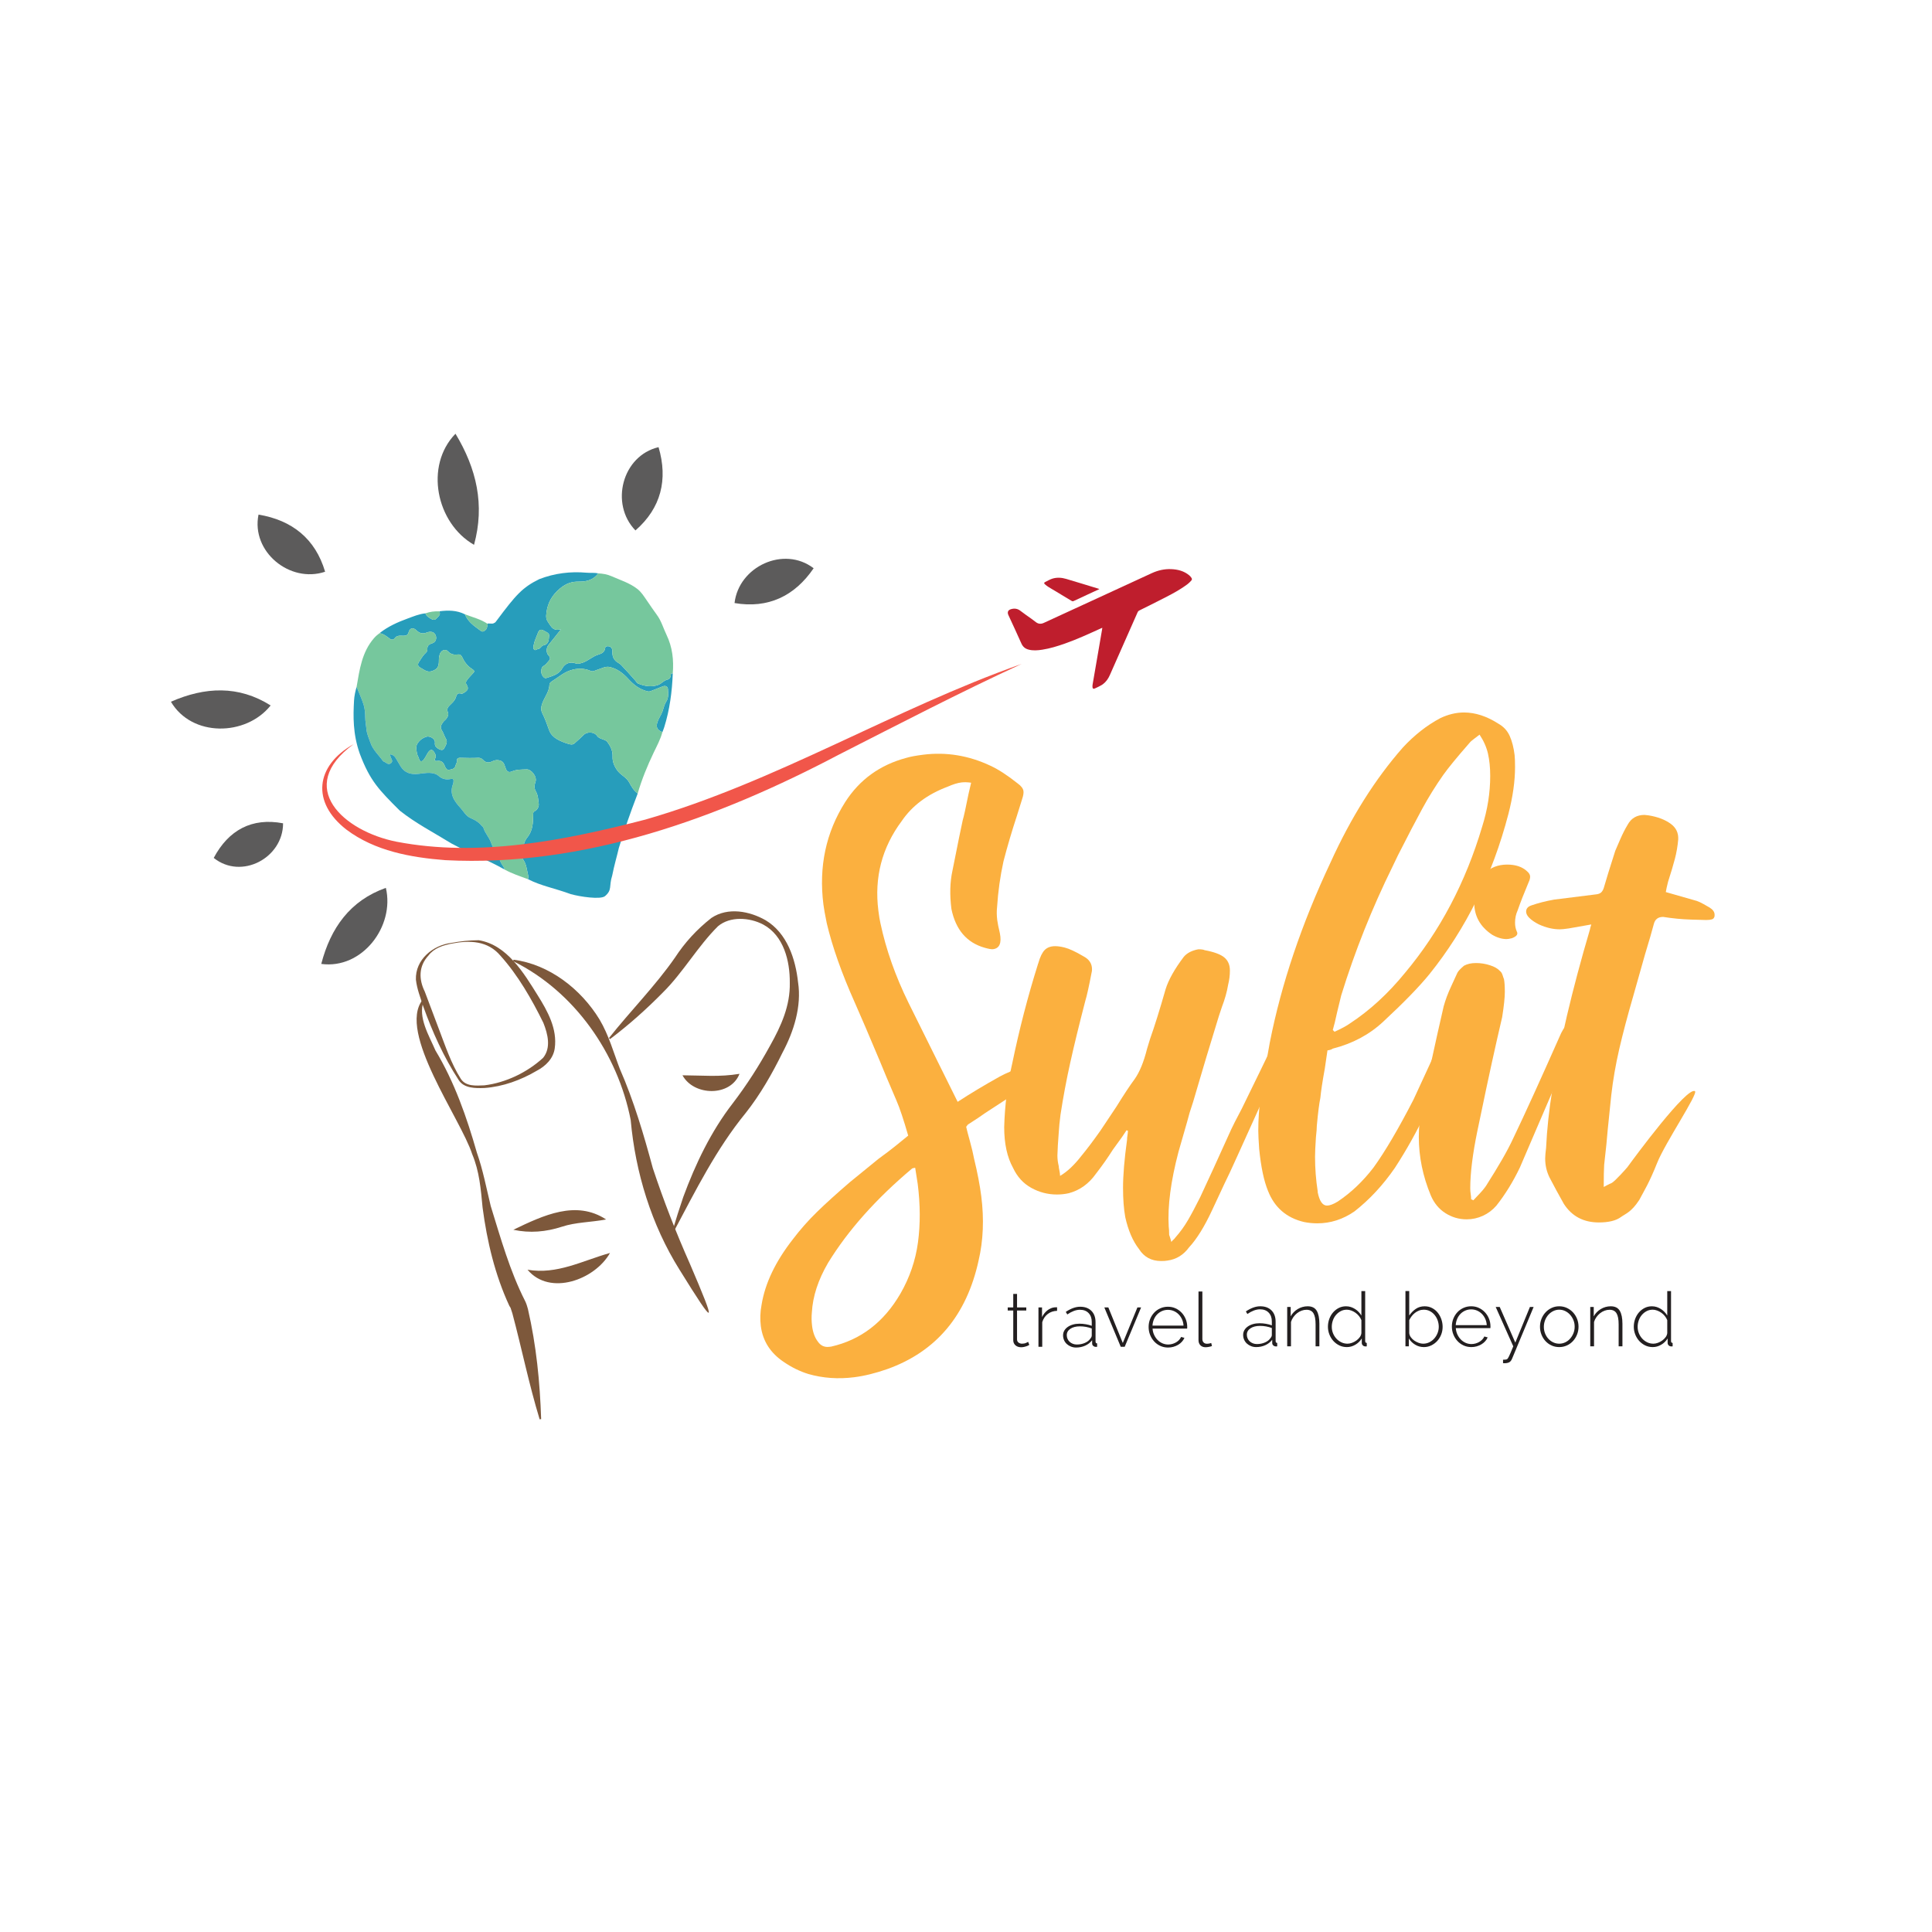 <?xml version="1.0" encoding="UTF-8" standalone="no"?>
<!-- Created with Inkscape (http://www.inkscape.org/) -->

<svg
   version="1.1"
   id="svg2"
   width="340.157"
   height="340.157"
   viewBox="0 0 340.157 340.157"
   sodipodi:docname="sulit logo files.ai"
   xmlns:inkscape="http://www.inkscape.org/namespaces/inkscape"
   xmlns:sodipodi="http://sodipodi.sourceforge.net/DTD/sodipodi-0.dtd"
   xmlns="http://www.w3.org/2000/svg"
   xmlns:svg="http://www.w3.org/2000/svg">
  <defs
     id="defs6">
    <clipPath
       clipPathUnits="userSpaceOnUse"
       id="clipPath16">
      <path
         d="M 0,255.118 H 255.118 V 0 H 0 Z"
         id="path14" />
    </clipPath>
  </defs>
  <sodipodi:namedview
     id="namedview4"
     pagecolor="#ffffff"
     bordercolor="#000000"
     borderopacity="0.25"
     inkscape:showpageshadow="2"
     inkscape:pageopacity="0.0"
     inkscape:pagecheckerboard="0"
     inkscape:deskcolor="#d1d1d1" />
  <g
     id="g8"
     inkscape:groupmode="layer"
     inkscape:label="sulit logo files"
     transform="matrix(1.333,0,0,-1.333,0,340.157)">
    <g
       id="g10">
      <g
         id="g12"
         clip-path="url(#clipPath16)">
        <g
           id="g18"
           transform="translate(55.965,122.986)">
          <path
             d="m 0,0 c -0.802,-2.172 0.705,-4.579 1.551,-6.553 2.5,-4.133 4.14,-8.836 5.467,-13.483 0.803,-2.274 1.273,-4.751 1.834,-7.065 1.31,-4.234 2.53,-8.593 4.539,-12.541 0.177,-0.35 0.27,-0.699 0.374,-1.06 1.114,-4.846 1.58,-9.609 1.746,-14.538 0,0 -0.198,-0.031 -0.198,-0.031 -1.419,4.647 -2.389,9.461 -3.602,13.992 -0.069,0.22 -0.175,0.537 -0.238,0.73 0,0 -0.165,0.27 -0.165,0.27 -1.898,4.092 -2.942,8.513 -3.531,12.969 -0.236,2.453 -0.416,4.784 -1.373,7.063 C 4.887,-15.546 -3.508,-4.144 -0.155,0.127 -0.155,0.127 0,0 0,0"
             style="fill:#7d583b;fill-opacity:1;fill-rule:nonzero;stroke:none"
             id="path20" />
        </g>
        <g
           id="g22"
           transform="translate(67.824,128.424)">
          <path
             d="m 0,0 c 4.736,-0.617 8.928,-3.892 11.369,-7.908 1.225,-2.067 1.853,-4.368 2.67,-6.503 1.834,-4.166 3.187,-8.759 4.36,-13.116 1.429,-4.308 3.068,-8.521 4.915,-12.676 3.534,-8.257 3.5,-8.622 -1.394,-0.733 -3.707,5.928 -5.82,12.83 -6.442,19.765 -1.71,8.769 -7.414,16.966 -15.522,20.976 C -0.044,-0.195 0,0 0,0"
             style="fill:#7d583b;fill-opacity:1;fill-rule:nonzero;stroke:none"
             id="path24" />
        </g>
        <g
           id="g26"
           transform="translate(67.802,92.751)">
          <path
             d="M 0,0 C 3.974,1.913 8.291,3.964 12.255,1.362 10.275,0.988 8.22,1.004 6.417,0.404 4.307,-0.281 2.176,-0.471 0,0"
             style="fill:#7d583b;fill-opacity:1;fill-rule:nonzero;stroke:none"
             id="path28" />
        </g>
        <g
           id="g30"
           transform="translate(69.675,87.475)">
          <path
             d="M 0,0 C 3.911,-0.674 7.246,1.191 10.894,2.213 8.907,-1.318 2.955,-3.528 0,0"
             style="fill:#7d583b;fill-opacity:1;fill-rule:nonzero;stroke:none"
             id="path32" />
        </g>
        <g
           id="g34"
           transform="translate(59.639,130.646)">
          <path
             d="m 0,0 c 1.188,0.216 2.359,0.349 3.595,0.348 3.743,-0.604 5.967,-4.365 7.79,-7.283 1.284,-2.052 2.618,-4.422 2.245,-7.007 -0.19,-1.358 -1.227,-2.355 -2.395,-2.962 -2.095,-1.228 -4.441,-2.087 -6.873,-2.264 -1.17,-0.042 -2.709,-0.064 -3.411,1.041 -1.986,3.045 -3.465,6.336 -4.686,9.736 -0.381,1.186 -0.819,2.255 -0.97,3.532 C -4.802,-2.197 -2.441,-0.293 0,0 m 0.019,-0.098 c -1.158,-0.227 -2.334,-0.595 -3.07,-1.578 -1.301,-1.402 -1.286,-3.132 -0.488,-4.747 0.398,-1.048 1.479,-3.921 1.888,-5.009 0.839,-2.204 1.602,-4.511 2.864,-6.505 0.659,-1.058 2.031,-0.925 3.122,-0.88 2.835,0.343 5.676,1.719 7.759,3.632 1.07,1.321 0.636,3.12 0.034,4.627 -1.514,3.087 -3.366,6.311 -5.662,8.856 C 4.793,0.29 2.408,0.367 0.019,-0.098"
             style="fill:#7d583b;fill-opacity:1;fill-rule:nonzero;stroke:none"
             id="path36" />
        </g>
        <g
           id="g38"
           transform="translate(80.435,118.079)">
          <path
             d="m 0,0 c 2.847,3.592 6.109,6.871 8.699,10.594 1.335,2.044 2.896,3.743 4.831,5.266 2.192,1.47 5.071,0.893 7.164,-0.308 2.833,-1.699 3.939,-5.088 4.282,-8.196 0.486,-3.167 -0.569,-6.498 -2.043,-9.26 -1.358,-2.772 -2.96,-5.583 -4.881,-8.005 -3.884,-4.755 -6.593,-10.206 -9.464,-15.603 0,0 -0.186,0.072 -0.186,0.072 0.437,1.481 0.908,2.963 1.41,4.439 1.613,4.376 3.666,8.67 6.531,12.369 1.864,2.444 3.446,4.914 4.926,7.605 1.485,2.645 2.677,5.302 2.614,8.325 0.026,2.881 -0.801,6.23 -3.51,7.69 -1.826,0.96 -4.384,1.111 -5.973,-0.224 C 11.731,12.124 9.767,8.621 7.105,6 4.924,3.781 2.614,1.726 0.139,-0.144 Z"
             style="fill:#7d583b;fill-opacity:1;fill-rule:nonzero;stroke:none"
             id="path40" />
        </g>
        <g
           id="g42"
           transform="translate(90.143,113.156)">
          <path
             d="M 0,0 C 2.697,-0.013 4.852,-0.251 7.532,0.192 6.339,-2.86 1.496,-2.752 0,0"
             style="fill:#7d583b;fill-opacity:1;fill-rule:nonzero;stroke:none"
             id="path44" />
        </g>
        <g
           id="g46"
           transform="translate(120.879,100.939)">
          <path
             d="m 0,0 c -0.254,-0.032 -0.399,-0.072 -0.436,-0.121 -4.742,-3.993 -8.433,-8.138 -11.072,-12.439 -1.309,-2.238 -2.022,-4.421 -2.14,-6.553 -0.056,-0.58 -0.046,-1.173 0.031,-1.781 0.109,-0.867 0.368,-1.562 0.778,-2.084 0.367,-0.526 0.869,-0.75 1.503,-0.67 l 0.254,0.032 c 3.887,0.887 6.925,3.21 9.118,6.969 1.235,2.139 2.012,4.408 2.334,6.808 0.321,2.398 0.309,4.965 -0.036,7.699 z m 5.609,8.71 c 1.668,1.091 3.528,2.206 5.576,3.348 0.845,0.458 1.907,0.901 3.187,1.326 0.162,0.065 0.393,0.116 0.689,0.153 0.847,0.107 1.479,-0.143 1.901,-0.751 0.001,-0.354 -0.129,-0.602 -0.39,-0.744 -0.263,-0.143 -0.429,-0.264 -0.503,-0.361 L 9.276,7.253 C 8.764,6.88 7.99,6.365 6.956,5.705 L 6.735,5.413 C 6.831,4.984 6.999,4.343 7.235,3.492 7.47,2.639 7.653,1.869 7.783,1.18 8.23,-0.659 8.547,-2.318 8.733,-3.792 9.11,-6.787 8.992,-9.601 8.379,-12.235 6.798,-19.488 2.78,-24.271 -3.678,-26.585 c -1.565,-0.549 -3.024,-0.909 -4.379,-1.08 -2.116,-0.267 -4.133,-0.124 -6.051,0.427 -1.118,0.345 -2.195,0.87 -3.229,1.578 -1.783,1.186 -2.801,2.777 -3.053,4.773 -0.114,0.91 -0.081,1.841 0.1,2.79 0.46,2.835 1.837,5.72 4.133,8.654 0.958,1.267 2.02,2.47 3.188,3.61 1.167,1.139 2.625,2.457 4.37,3.956 0.622,0.519 1.871,1.536 3.744,3.051 1.023,0.745 1.788,1.327 2.295,1.744 l 1.637,1.331 c -0.612,2.127 -1.129,3.67 -1.55,4.631 -1.096,2.552 -1.802,4.226 -2.117,5.024 -1.475,3.518 -2.604,6.153 -3.383,7.907 -1.736,3.88 -2.974,7.384 -3.711,10.509 -0.227,1.117 -0.373,1.937 -0.438,2.458 -0.629,4.99 0.328,9.498 2.874,13.521 1.903,2.974 4.603,4.923 8.098,5.849 0.497,0.15 1.231,0.288 2.205,0.411 3.047,0.384 6.01,-0.103 8.89,-1.459 1.05,-0.486 2.244,-1.262 3.582,-2.327 0.472,-0.336 0.731,-0.679 0.775,-1.026 0.033,-0.26 -0.029,-0.622 -0.186,-1.081 l -0.69,-2.203 c -0.653,-1.979 -1.241,-3.971 -1.762,-5.976 -0.437,-1.995 -0.719,-4.014 -0.848,-6.058 -0.062,-0.537 -0.054,-1.11 0.022,-1.716 0.05,-0.391 0.165,-0.972 0.349,-1.743 0.249,-1.29 -0.05,-1.989 -0.897,-2.096 -0.212,-0.027 -0.585,0.035 -1.119,0.189 -2.365,0.672 -3.826,2.383 -4.388,5.134 -0.236,1.866 -0.189,3.548 0.138,5.043 0.736,3.707 1.188,5.925 1.354,6.652 0.152,0.503 0.411,1.683 0.78,3.537 L 7.39,50.86 C 6.908,50.931 6.477,50.943 6.096,50.895 5.588,50.831 4.988,50.645 4.295,50.337 1.627,49.339 -0.397,47.829 -1.775,45.804 -4.387,42.3 -5.416,38.356 -4.863,33.973 c 0.093,-0.738 0.185,-1.299 0.277,-1.684 0.739,-3.478 1.977,-6.982 3.712,-10.51 z"
             style="fill:#fbb03f;fill-opacity:1;fill-rule:nonzero;stroke:none"
             id="path48" />
        </g>
        <g
           id="g50"
           transform="translate(148.801,105.902)">
          <path
             d="M 0,0 -0.586,-0.879 -1.815,-2.577 C -2.48,-3.632 -3.222,-4.686 -4.041,-5.74 -4.979,-7.068 -6.17,-7.928 -7.614,-8.317 c -0.508,-0.118 -1.035,-0.176 -1.581,-0.176 -1.211,0 -2.343,0.293 -3.398,0.879 -1.054,0.586 -1.855,1.464 -2.401,2.635 -0.78,1.406 -1.172,3.202 -1.172,5.389 0.079,2.889 0.431,5.682 1.055,8.376 0.937,4.528 2.069,8.902 3.397,13.119 0,0.039 0.009,0.069 0.029,0.088 0.019,0.02 0.03,0.049 0.03,0.088 0.234,0.82 0.516,1.396 0.848,1.729 0.332,0.331 0.791,0.497 1.377,0.497 0.352,0 0.761,-0.059 1.23,-0.175 0.624,-0.157 1.465,-0.548 2.518,-1.172 0.742,-0.391 1.114,-0.957 1.114,-1.698 0,-0.197 -0.021,-0.352 -0.059,-0.469 -0.352,-1.836 -0.625,-3.066 -0.82,-3.69 C -6.267,13.94 -6.932,11.217 -7.438,8.932 -7.946,6.647 -8.376,4.354 -8.728,2.05 -8.844,1.151 -8.923,0.36 -8.961,-0.322 -9.001,-1.006 -9.04,-1.562 -9.078,-1.991 l -0.059,-1.348 c 0,-0.469 0.059,-0.936 0.176,-1.405 0,-0.117 0.029,-0.314 0.088,-0.586 0.059,-0.274 0.088,-0.508 0.088,-0.703 0.936,0.547 1.874,1.425 2.81,2.636 0.742,0.898 1.582,2.01 2.519,3.338 l 2.109,3.163 c 1.015,1.64 1.816,2.85 2.402,3.631 0.663,0.938 1.21,2.265 1.639,3.984 l 0.41,1.346 c 0.586,1.641 1.269,3.827 2.05,6.561 0.39,1.249 1.191,2.674 2.402,4.275 0.429,0.507 1.073,0.839 1.932,0.996 0.391,0 0.664,-0.04 0.821,-0.117 1.249,-0.234 2.118,-0.556 2.606,-0.967 0.488,-0.41 0.732,-0.986 0.732,-1.727 0,-0.625 -0.079,-1.25 -0.234,-1.875 -0.156,-0.937 -0.431,-1.913 -0.82,-2.928 l -0.41,-1.23 C 10.933,10.991 10.016,7.945 9.43,5.916 8.962,4.275 8.59,3.064 8.317,2.284 8.121,1.542 7.897,0.741 7.644,-0.117 7.39,-0.977 7.126,-1.895 6.853,-2.87 5.837,-6.735 5.408,-10.016 5.564,-12.71 c 0.039,-0.273 0.059,-0.644 0.059,-1.113 0.038,-0.077 0.137,-0.39 0.293,-0.937 0.077,0.117 0.165,0.215 0.264,0.293 0.096,0.078 0.184,0.176 0.263,0.292 0.624,0.703 1.171,1.455 1.64,2.256 0.469,0.8 1.015,1.824 1.64,3.074 0.937,1.992 2.303,4.979 4.1,8.962 0.156,0.352 0.624,1.269 1.406,2.753 l 2.459,5.037 1.816,3.748 c 0.195,0.352 0.361,0.596 0.498,0.733 0.137,0.136 0.303,0.205 0.498,0.205 0.155,0 0.507,-0.138 1.055,-0.41 C 21.437,11.87 21.241,11.353 20.969,10.631 20.695,9.907 20.421,9.293 20.148,8.786 L 14.584,-3.515 c -0.702,-1.561 -1.25,-2.733 -1.64,-3.513 l -1.639,-3.515 c -1.017,-2.187 -2.032,-3.826 -3.046,-4.92 -0.742,-1.015 -1.698,-1.6 -2.87,-1.757 -0.197,-0.039 -0.469,-0.058 -0.821,-0.058 -1.288,0 -2.264,0.526 -2.928,1.581 -0.82,1.054 -1.426,2.46 -1.816,4.217 -0.195,1.092 -0.293,2.381 -0.293,3.866 0,1.678 0.176,3.787 0.528,6.325 0,0.195 0.019,0.4 0.058,0.615 0.038,0.215 0.059,0.419 0.059,0.615 C 0.097,-0.059 0.038,-0.039 0,0"
             style="fill:#fbb03f;fill-opacity:1;fill-rule:nonzero;stroke:none"
             id="path52" />
        </g>
        <g
           id="g54"
           transform="translate(176.037,119.139)">
          <path
             d="m 0,0 0.233,-0.234 c 0.938,0.428 1.621,0.799 2.051,1.112 2.615,1.718 5.037,3.944 7.263,6.678 4.606,5.506 8.004,11.948 10.191,19.328 0.703,2.225 1.054,4.452 1.054,6.678 0,1.092 -0.098,2.069 -0.292,2.928 -0.196,0.859 -0.567,1.698 -1.113,2.519 -0.197,-0.157 -0.44,-0.343 -0.733,-0.557 -0.293,-0.215 -0.498,-0.401 -0.614,-0.556 -1.641,-1.875 -2.793,-3.281 -3.456,-4.217 -1.016,-1.446 -1.943,-2.94 -2.782,-4.482 -0.84,-1.543 -1.904,-3.583 -3.193,-6.12 L 7.906,21.612 C 5.173,16.067 2.908,10.386 1.112,4.568 L 0.585,2.401 C 0.351,1.308 0.155,0.507 0,0 m -0.703,-2.694 -0.352,-2.402 c -0.313,-1.718 -0.507,-3.008 -0.586,-3.866 -0.156,-0.742 -0.312,-1.972 -0.468,-3.689 0,-0.314 -0.039,-0.821 -0.118,-1.524 -0.078,-1.171 -0.117,-2.03 -0.117,-2.577 0,-1.522 0.117,-3.045 0.352,-4.568 v -0.117 c 0.234,-1.171 0.644,-1.757 1.23,-1.757 0.352,0 0.821,0.175 1.406,0.527 1.757,1.171 3.338,2.674 4.744,4.51 1.523,2.108 3.28,5.095 5.271,8.961 l 2.11,4.569 c 0.78,1.757 1.267,2.83 1.463,3.221 0.273,0.664 0.722,0.996 1.347,0.996 h 0.234 c 0.274,-0.039 0.45,-0.109 0.528,-0.205 0.078,-0.098 0.117,-0.244 0.117,-0.44 V -1.23 c 0,-0.04 -0.01,-0.108 -0.029,-0.206 -0.02,-0.097 -0.069,-0.205 -0.147,-0.322 -1.367,-3.396 -2.675,-6.404 -3.924,-9.019 -1.25,-2.617 -2.635,-5.096 -4.159,-7.439 -1.561,-2.265 -3.338,-4.179 -5.33,-5.74 -1.522,-1.054 -3.162,-1.581 -4.92,-1.581 -0.585,0 -1.171,0.058 -1.757,0.176 -2.304,0.546 -3.885,1.912 -4.744,4.099 -0.547,1.327 -0.937,3.183 -1.172,5.565 -0.077,1.093 -0.117,1.893 -0.117,2.401 0,1.523 0.109,3.055 0.322,4.598 0.216,1.542 0.519,3.347 0.909,5.418 l 0.293,1.639 c 1.522,7.732 4.197,15.659 8.024,23.781 2.694,5.935 5.876,10.991 9.547,15.17 1.522,1.64 3.163,2.928 4.92,3.866 1.055,0.507 2.108,0.761 3.163,0.761 1.483,0 2.987,-0.489 4.51,-1.464 0.703,-0.391 1.21,-0.938 1.522,-1.64 0.313,-0.703 0.527,-1.543 0.645,-2.519 0.039,-0.351 0.058,-0.878 0.058,-1.582 0,-1.874 -0.293,-3.944 -0.878,-6.208 C 21.085,20.441 17.609,13.393 12.769,7.38 11.44,5.74 9.409,3.65 6.677,1.112 4.841,-0.606 2.615,-1.797 0,-2.46 -0.157,-2.577 -0.392,-2.656 -0.703,-2.694"
             style="fill:#fbb03f;fill-opacity:1;fill-rule:nonzero;stroke:none"
             id="path56" />
        </g>
        <g
           id="g58"
           transform="translate(194.72,135.949)">
          <path
             d="m 0,0 c 0.078,1.523 0.565,2.812 1.464,3.866 0.312,0.39 0.723,0.683 1.23,0.878 0.507,0.195 1.054,0.293 1.64,0.293 1.132,0 2.011,-0.293 2.636,-0.878 C 7.242,3.925 7.38,3.69 7.38,3.456 7.38,3.222 7.321,2.987 7.204,2.753 6.579,1.269 6.091,0.02 5.74,-0.995 5.506,-1.504 5.389,-2.05 5.389,-2.636 5.389,-3.065 5.466,-3.455 5.623,-3.807 5.817,-4.158 5.603,-4.451 4.979,-4.686 4.665,-4.765 4.431,-4.803 4.275,-4.803 3.65,-4.803 3.006,-4.607 2.343,-4.217 0.78,-3.163 0,-1.757 0,0 m -0.117,-39.301 c 0.234,0.234 0.556,0.575 0.967,1.025 0.409,0.448 0.712,0.849 0.907,1.201 0.624,0.975 1.249,2 1.874,3.074 0.625,1.074 1.151,2.08 1.582,3.017 1.444,3.006 3.533,7.594 6.266,13.764 0.196,0.39 0.362,0.654 0.499,0.791 0.136,0.136 0.341,0.205 0.615,0.205 h 0.351 c 0.273,-0.079 0.458,-0.157 0.557,-0.234 0.097,-0.079 0.146,-0.196 0.146,-0.352 0,-0.156 -0.02,-0.273 -0.058,-0.351 -0.04,-0.196 -0.099,-0.361 -0.176,-0.498 -0.079,-0.137 -0.138,-0.264 -0.176,-0.381 -0.782,-1.913 -1.699,-4.1 -2.753,-6.56 -1.054,-2.46 -1.836,-4.276 -2.342,-5.447 l -2.11,-4.92 C 5.134,-36.841 4.1,-38.521 2.929,-40.004 2.421,-40.59 1.825,-41.039 1.142,-41.352 c -0.684,-0.312 -1.397,-0.467 -2.138,-0.467 -1.016,0 -1.953,0.272 -2.812,0.819 -0.859,0.547 -1.502,1.327 -1.932,2.343 -1.054,2.538 -1.581,5.115 -1.581,7.731 0,1.21 0.117,2.421 0.351,3.632 0.782,3.982 1.757,8.512 2.928,13.589 0.234,0.858 0.566,1.747 0.996,2.665 0.43,0.917 0.703,1.513 0.82,1.786 0.118,0.234 0.411,0.546 0.878,0.937 0.43,0.234 0.957,0.351 1.582,0.351 0.624,0 1.24,-0.097 1.845,-0.293 0.605,-0.195 1.044,-0.449 1.318,-0.761 0.156,-0.117 0.273,-0.302 0.351,-0.556 0.078,-0.255 0.137,-0.42 0.176,-0.498 0.078,-0.391 0.117,-0.957 0.117,-1.698 0,-0.743 -0.117,-1.856 -0.352,-3.339 -0.898,-3.827 -1.835,-8.103 -2.81,-12.827 L 0.41,-30.164 c -0.625,-3.046 -0.937,-5.565 -0.937,-7.556 0,-0.273 0.019,-0.527 0.058,-0.761 0.038,-0.235 0.059,-0.469 0.059,-0.703 0.078,0 0.137,-0.02 0.176,-0.058 0.038,-0.04 0.078,-0.059 0.117,-0.059"
             style="fill:#fbb03f;fill-opacity:1;fill-rule:nonzero;stroke:none"
             id="path60" />
        </g>
        <g
           id="g62"
           transform="translate(220.023,137.355)">
          <path
             d="M 0,0 4.1,-1.172 C 4.334,-1.25 4.627,-1.387 4.979,-1.582 5.33,-1.777 5.603,-1.934 5.798,-2.051 6.228,-2.324 6.442,-2.636 6.442,-2.987 V -3.163 C 6.403,-3.397 6.286,-3.544 6.091,-3.603 5.896,-3.661 5.642,-3.69 5.33,-3.69 l -2.051,0.058 c -1.171,0.038 -2.382,0.155 -3.631,0.352 -0.664,0 -1.074,-0.314 -1.23,-0.938 -0.234,-0.898 -0.625,-2.245 -1.171,-4.041 l -1.523,-5.388 c -0.782,-2.695 -1.406,-5.058 -1.874,-7.087 -0.469,-2.032 -0.821,-4.062 -1.054,-6.092 l -0.469,-4.569 c -0.079,-1.054 -0.234,-2.597 -0.469,-4.626 -0.039,-0.586 -0.058,-1.563 -0.058,-2.929 0.155,0.078 0.322,0.165 0.498,0.263 0.176,0.097 0.36,0.185 0.556,0.264 0.39,0.194 1.94,1.906 2.101,2.128 0.893,1.234 7.829,10.634 8.893,9.996 0.476,-0.285 -3.924,-6.806 -4.979,-9.443 -1.106,-2.766 -1.7,-3.643 -2.383,-4.936 -1.063,-1.617 -1.787,-1.787 -2.431,-2.256 -0.645,-0.467 -1.611,-0.702 -2.9,-0.702 -2.03,0 -3.572,0.82 -4.627,2.46 -0.703,1.249 -1.327,2.402 -1.874,3.455 -0.389,0.782 -0.586,1.62 -0.586,2.519 0,0.312 0.039,0.781 0.118,1.406 0.117,2.46 0.39,5.017 0.82,7.673 0.936,6.052 2.596,13.12 4.978,21.203 0,0.077 0.059,0.292 0.176,0.644 l -2.987,-0.527 c -0.548,-0.079 -0.938,-0.117 -1.172,-0.117 -0.897,0 -1.815,0.214 -2.753,0.644 -0.546,0.273 -0.976,0.565 -1.288,0.879 -0.272,0.272 -0.41,0.545 -0.41,0.82 0,0.389 0.234,0.663 0.703,0.819 0.898,0.313 1.894,0.567 2.987,0.762 l 5.622,0.703 c 0.274,0.038 0.478,0.126 0.616,0.264 0.136,0.135 0.243,0.322 0.322,0.555 0.312,1.093 0.82,2.734 1.522,4.921 0.117,0.273 0.332,0.771 0.645,1.493 0.312,0.722 0.644,1.376 0.996,1.962 0.469,0.859 1.21,1.289 2.225,1.289 l 0.528,-0.058 C -1.074,9.937 -0.099,9.566 0.644,9.02 1.347,8.512 1.678,7.828 1.64,6.97 1.562,6.071 1.415,5.213 1.2,4.393 0.985,3.572 0.683,2.557 0.293,1.347 0.136,0.722 0.038,0.272 0,0"
             style="fill:#fbb03f;fill-opacity:1;fill-rule:nonzero;stroke:none"
             id="path64" />
        </g>
        <g
           id="g66"
           transform="translate(71.033,169.448)">
          <path
             d="M 0,0 C 0.362,0.017 0.458,0.442 0.776,0.506 1.497,0.651 1.431,1.285 1.498,1.763 1.546,2.114 1.116,2.255 0.84,2.416 0.41,2.667 0.177,2.587 0.004,2.11 -0.188,1.579 -0.452,1.075 -0.549,0.506 -0.584,0.298 -0.638,0.111 -0.494,-0.051 -0.323,-0.242 -0.163,-0.02 0,0 m 13.19,-19.089 c -1.084,-2.844 -1.615,-4.372 -2.486,-7.184 -0.265,-1.152 -0.593,-2.198 -0.877,-3.64 -0.458,-1.422 0.038,-1.87 -0.943,-2.71 -0.584,-0.5 -3.344,-0.072 -4.516,0.256 -2.211,0.809 -3.895,1.074 -5.678,1.983 0.085,0.136 0.086,0.286 0.049,0.434 -0.196,0.781 -0.221,1.619 -0.769,2.283 -0.089,0.107 -0.091,0.252 -0.07,0.385 0.126,0.828 0.182,1.763 0.692,2.381 0.794,0.963 0.776,2.02 0.798,3.113 0.004,0.196 0.026,0.288 0.205,0.38 0.389,0.202 0.572,0.633 0.529,0.983 -0.069,0.547 -0.087,1.131 -0.384,1.636 -0.237,0.403 -0.202,0.818 -0.048,1.243 0.257,0.711 -0.577,1.684 -1.155,1.658 -0.64,-0.029 -1.316,0.008 -1.933,-0.263 -0.433,-0.19 -0.698,-0.044 -0.838,0.39 -0.057,0.174 -0.12,0.346 -0.19,0.515 -0.143,0.35 -0.39,0.517 -0.783,0.574 -0.348,0.05 -0.622,-0.066 -0.903,-0.195 -0.423,-0.195 -0.807,-0.104 -1.09,0.208 -0.193,0.213 -0.417,0.311 -0.649,0.299 -0.798,-0.04 -1.593,-0.023 -2.391,0 -0.161,0.004 -0.45,-0.015 -0.418,-0.308 0.032,-0.29 -0.159,-0.499 -0.218,-0.754 -0.098,-0.425 -0.517,-0.456 -0.834,-0.523 -0.283,-0.06 -0.467,0.214 -0.559,0.466 -0.179,0.485 -0.445,0.794 -1.024,0.705 -0.213,-0.033 -0.416,0.032 -0.262,0.331 0.174,0.336 0.012,0.638 -0.163,0.883 -0.154,0.216 -0.373,0.396 -0.67,0.044 -0.231,-0.273 -0.339,-0.596 -0.537,-0.873 -0.13,-0.183 -0.244,-0.45 -0.513,-0.418 -0.229,0.028 -0.219,0.303 -0.302,0.474 -0.086,0.179 -0.176,0.365 -0.213,0.558 -0.089,0.458 -0.202,0.925 0.092,1.359 0.275,0.405 0.644,0.679 1.112,0.835 0.505,0.169 1.231,-0.28 1.161,-0.796 -0.066,-0.484 0.258,-0.674 0.54,-0.835 0.119,-0.068 0.493,-0.234 0.666,0.071 0.219,0.388 0.503,0.863 0.275,1.244 -0.232,0.388 -0.342,0.82 -0.577,1.191 -0.281,0.443 -0.025,0.762 0.202,1.089 0.1,0.145 0.264,0.245 0.373,0.386 0.208,0.265 0.382,0.55 0.226,0.907 -0.157,0.36 -0.03,0.625 0.235,0.886 0.316,0.31 0.67,0.593 0.818,1.048 0.107,0.329 0.222,0.685 0.726,0.501 0.105,-0.038 0.285,0.077 0.409,0.155 0.517,0.323 0.576,0.576 0.263,1.086 -0.089,0.147 -0.076,0.281 0.004,0.422 0.179,0.317 0.443,0.558 0.682,0.826 0.405,0.453 0.532,0.463 -0.008,0.823 -0.607,0.403 -0.981,0.956 -1.272,1.592 -0.105,0.231 -0.302,0.299 -0.529,0.273 -0.496,-0.058 -0.921,-0.003 -1.297,0.41 -0.315,0.347 -0.86,0.178 -1.048,-0.268 -0.123,-0.291 -0.167,-0.594 -0.163,-0.916 0.013,-0.848 -0.206,-1.181 -0.929,-1.426 -0.613,-0.208 -1.048,0.211 -1.53,0.466 -0.359,0.19 -0.356,0.481 -0.17,0.75 0.234,0.337 0.426,0.7 0.708,1.01 0.163,0.178 0.422,0.338 0.397,0.647 -0.038,0.461 0.203,0.67 0.626,0.799 0.486,0.148 0.662,0.646 0.453,1.109 -0.177,0.391 -0.624,0.535 -1.193,0.305 -0.547,-0.221 -0.964,-0.054 -1.344,0.32 -0.395,0.391 -0.864,0.308 -1.005,-0.237 -0.101,-0.389 -0.28,-0.487 -0.66,-0.497 -0.416,-0.01 -0.887,0.114 -1.21,-0.351 -0.092,-0.134 -0.357,-0.244 -0.586,-0.069 -0.425,0.324 -0.844,0.664 -1.392,0.767 1.107,0.875 2.379,1.446 3.687,1.923 0.773,0.282 1.541,0.615 2.378,0.692 0.093,-0.343 0.384,-0.505 0.649,-0.676 0.236,-0.151 0.53,-0.292 0.762,-0.037 0.244,0.268 0.655,0.498 0.418,0.982 1.162,0.154 2.306,0.147 3.386,-0.399 0.176,-0.483 0.497,-0.878 0.855,-1.221 0.375,-0.36 0.824,-0.642 1.236,-0.964 0.224,-0.176 0.396,-0.059 0.578,0.071 0.292,0.21 0.261,0.613 0.344,0.905 0.647,-0.024 0.633,-0.037 0.769,0.026 0.269,0.126 0.234,0.123 0.437,0.396 2.488,3.326 3.341,4.326 5.597,5.436 2.03,0.781 4.106,1.036 6.256,0.847 0.51,-0.045 1.027,0.024 1.534,-0.084 C 7.371,9.153 6.473,8.904 5.495,8.912 5.029,8.916 4.6,8.885 4.153,8.724 3.52,8.495 3.029,8.134 2.547,7.658 1.632,6.754 1.194,5.72 1.108,4.445 1.067,3.838 1.387,3.535 1.66,3.117 1.981,2.628 2.365,2.429 3.062,2.608 2.453,1.845 1.944,1.193 1.418,0.554 1.101,0.169 1.076,-0.496 1.431,-0.856 1.692,-1.12 1.66,-1.34 1.43,-1.58 1.227,-1.793 1.056,-2.069 0.809,-2.199 0.473,-2.376 0.472,-2.659 0.455,-2.936 0.427,-3.386 0.819,-3.93 1.116,-3.828 c 0.785,0.27 1.64,0.445 2.105,1.274 0.385,0.686 1.066,0.927 1.8,0.66 0.239,-0.086 0.441,-0.026 0.671,0.029 0.868,0.208 1.491,0.903 2.34,1.149 0.437,0.127 0.801,0.331 0.868,0.872 0.026,0.211 0.285,0.258 0.493,0.211 0.389,-0.088 0.473,-0.426 0.46,-0.733 -0.023,-0.556 0.144,-0.996 0.586,-1.328 0.182,-0.137 0.406,-0.231 0.559,-0.394 0.645,-0.683 1.278,-1.377 1.896,-2.084 0.117,-0.133 0.178,-0.309 0.365,-0.383 0.854,-0.339 1.703,-0.502 2.619,-0.183 0.454,0.158 0.732,0.573 1.196,0.69 0.302,0.076 0.472,0.28 0.491,0.6 0.01,0.159 0.028,0.323 0.262,0.218 -0.091,-2.409 -0.406,-4.781 -1.127,-7.089 -0.069,-0.22 -0.161,-0.433 -0.242,-0.649 -0.722,0.281 -0.869,0.668 -0.653,1.338 0.162,0.504 0.491,0.91 0.663,1.401 0.151,0.43 0.252,0.926 0.478,1.27 0.366,0.555 0.26,1.1 0.245,1.648 -0.01,0.366 -0.31,0.533 -0.693,0.385 -0.496,-0.192 -0.989,-0.395 -1.486,-0.587 -0.151,-0.058 -0.293,-0.118 -0.477,-0.076 -1.057,0.238 -1.875,0.876 -2.57,1.639 -0.683,0.75 -1.436,1.339 -2.425,1.573 -0.253,0.06 -0.53,0.05 -0.819,-0.049 C 8.298,-2.571 7.881,-2.732 7.458,-2.877 7.304,-2.929 7.175,-2.963 6.99,-2.884 6.106,-2.505 5.211,-2.504 4.288,-2.813 3.355,-3.125 2.642,-3.779 1.83,-4.278 1.701,-4.358 1.545,-4.528 1.542,-4.659 1.523,-5.574 0.948,-6.27 0.63,-7.064 0.445,-7.529 0.366,-8.021 0.586,-8.449 c 0.375,-0.731 0.633,-1.504 0.913,-2.266 0.193,-0.526 0.556,-0.881 0.983,-1.145 0.46,-0.284 0.985,-0.482 1.504,-0.644 0.259,-0.081 0.592,-0.181 0.852,0.047 0.424,0.371 0.843,0.749 1.245,1.144 0.447,0.439 1.403,0.383 1.74,-0.144 0.111,-0.172 0.262,-0.247 0.421,-0.326 0.307,-0.153 0.727,-0.212 0.913,-0.453 0.436,-0.568 0.757,-1.181 0.718,-1.989 -0.032,-0.684 0.294,-1.402 0.724,-1.922 0.43,-0.522 1.121,-0.817 1.471,-1.458 0.291,-0.534 0.588,-1.07 1.1,-1.439 0.012,-0.008 0.014,-0.029 0.02,-0.045"
             style="fill:#279dbb;fill-opacity:1;fill-rule:nonzero;stroke:none"
             id="path68" />
        </g>
        <g
           id="g70"
           transform="translate(50.135,171.555)">
          <path
             d="m 0,0 c 0.548,-0.103 0.967,-0.443 1.392,-0.767 0.229,-0.175 0.493,-0.065 0.586,0.069 0.323,0.465 0.794,0.341 1.21,0.351 0.38,0.01 0.559,0.108 0.66,0.497 0.141,0.545 0.61,0.628 1.005,0.237 C 5.232,0.013 5.65,-0.154 6.197,0.067 6.766,0.297 7.213,0.153 7.389,-0.238 7.599,-0.701 7.423,-1.199 6.937,-1.347 6.514,-1.475 6.273,-1.685 6.311,-2.145 6.336,-2.455 6.077,-2.615 5.914,-2.793 5.632,-3.103 5.44,-3.466 5.206,-3.803 c -0.187,-0.269 -0.19,-0.56 0.17,-0.75 0.482,-0.255 0.917,-0.674 1.53,-0.466 0.723,0.245 0.942,0.578 0.929,1.427 -0.005,0.321 0.039,0.624 0.162,0.915 0.189,0.446 0.734,0.615 1.049,0.268 0.376,-0.413 0.801,-0.468 1.297,-0.41 0.227,0.026 0.424,-0.042 0.529,-0.273 0.291,-0.636 0.665,-1.189 1.272,-1.592 0.54,-0.36 0.413,-0.369 0.008,-0.823 -0.24,-0.268 -0.503,-0.509 -0.682,-0.826 -0.08,-0.141 -0.093,-0.275 -0.004,-0.422 0.312,-0.51 0.254,-0.763 -0.263,-1.086 C 11.079,-7.919 10.899,-8.034 10.794,-7.996 10.29,-7.812 10.175,-8.168 10.068,-8.497 9.92,-8.952 9.566,-9.235 9.25,-9.545 8.985,-9.806 8.858,-10.07 9.015,-10.431 c 0.155,-0.357 -0.019,-0.642 -0.226,-0.907 -0.11,-0.141 -0.273,-0.241 -0.373,-0.386 -0.227,-0.327 -0.483,-0.646 -0.202,-1.089 0.235,-0.371 0.344,-0.803 0.577,-1.191 0.228,-0.381 -0.056,-0.856 -0.275,-1.244 -0.173,-0.305 -0.548,-0.139 -0.667,-0.071 -0.281,0.161 -0.605,0.351 -0.539,0.835 0.07,0.516 -0.657,0.965 -1.161,0.797 -0.468,-0.157 -0.837,-0.431 -1.112,-0.836 -0.295,-0.433 -0.181,-0.901 -0.092,-1.359 0.037,-0.193 0.127,-0.379 0.213,-0.558 0.083,-0.171 0.073,-0.446 0.302,-0.474 0.269,-0.032 0.383,0.235 0.513,0.418 0.198,0.277 0.306,0.601 0.537,0.874 0.296,0.351 0.516,0.171 0.67,-0.045 0.175,-0.245 0.337,-0.547 0.163,-0.883 -0.155,-0.299 0.049,-0.364 0.262,-0.331 0.578,0.089 0.845,-0.22 1.024,-0.705 0.092,-0.252 0.276,-0.526 0.559,-0.466 0.317,0.067 0.736,0.098 0.834,0.523 0.059,0.255 0.249,0.464 0.218,0.754 -0.032,0.293 0.257,0.312 0.418,0.308 0.797,-0.023 1.593,-0.04 2.391,10e-4 0.232,0.011 0.456,-0.087 0.649,-0.3 0.283,-0.312 0.667,-0.403 1.089,-0.208 0.281,0.129 0.556,0.245 0.904,0.195 0.392,-0.057 0.64,-0.224 0.783,-0.574 0.07,-0.169 0.133,-0.341 0.19,-0.515 0.14,-0.434 0.405,-0.58 0.838,-0.39 0.616,0.271 1.293,0.234 1.933,0.263 0.578,0.026 1.412,-0.947 1.155,-1.657 -0.154,-0.426 -0.189,-0.841 0.048,-1.244 0.297,-0.505 0.315,-1.089 0.384,-1.636 0.043,-0.35 -0.14,-0.781 -0.529,-0.983 -0.179,-0.092 -0.201,-0.184 -0.205,-0.38 -0.022,-1.093 -0.004,-2.15 -0.799,-3.113 -0.509,-0.618 -0.565,-1.553 -0.692,-2.381 -0.02,-0.133 -0.018,-0.278 0.07,-0.385 0.549,-0.664 0.574,-1.502 0.77,-2.283 0.037,-0.148 0.036,-0.297 -0.049,-0.434 -1.044,0.385 -2.105,0.729 -3.083,1.273 -0.088,0.394 -0.412,0.685 -0.539,1.023 -0.341,0.902 -0.947,1.664 -1.262,2.564 -0.244,0.697 -0.792,1.227 -0.998,1.938 -0.028,0.099 -0.162,0.162 -0.232,0.254 -0.386,0.501 -0.919,0.776 -1.485,1.028 -0.585,0.261 -0.878,0.852 -1.289,1.303 -0.819,0.901 -1.527,1.861 -0.991,3.196 0.042,0.104 0.043,0.226 0.054,0.341 0.024,0.25 -0.042,0.371 -0.339,0.309 -0.534,-0.11 -1.042,-0.056 -1.498,0.301 -0.176,0.137 -0.34,0.289 -0.574,0.37 -0.714,0.245 -1.419,0.097 -2.124,0.014 -1.018,-0.121 -1.874,0.043 -2.471,1.017 -0.186,0.304 -0.365,0.611 -0.54,0.923 -0.171,0.304 -0.399,0.581 -0.837,0.636 0.025,-0.125 0.039,-0.202 0.058,-0.279 0.079,-0.313 0.445,-0.655 0.018,-0.932 -0.361,-0.235 -0.628,0.173 -0.945,0.27 -0.015,0.004 -0.034,0.012 -0.042,0.024 -0.567,0.81 -1.346,1.475 -1.676,2.445 -0.204,0.601 -0.481,1.165 -0.534,1.834 -0.038,0.491 -0.147,0.978 -0.152,1.486 -0.006,0.563 -0.046,1.149 -0.21,1.683 -0.248,0.809 -0.616,1.58 -0.934,2.367 0.395,2.28 0.694,4.593 2.302,6.441 C -0.515,-0.41 -0.268,-0.195 0,0"
             style="fill:#76c79d;fill-opacity:1;fill-rule:nonzero;stroke:none"
             id="path72" />
        </g>
        <g
           id="g74"
           transform="translate(88.86,166.218)">
          <path
             d="m 0,0 c -0.234,0.105 -0.252,-0.058 -0.262,-0.217 -0.02,-0.321 -0.189,-0.525 -0.492,-0.601 -0.464,-0.117 -0.741,-0.531 -1.196,-0.69 -0.915,-0.319 -1.764,-0.156 -2.618,0.183 -0.188,0.075 -0.248,0.25 -0.365,0.384 -0.619,0.706 -1.251,1.401 -1.896,2.084 -0.154,0.162 -0.377,0.256 -0.56,0.393 -0.441,0.333 -0.608,0.773 -0.585,1.329 0.013,0.307 -0.071,0.644 -0.461,0.732 -0.208,0.047 -0.466,10e-4 -0.492,-0.211 -0.067,-0.54 -0.431,-0.745 -0.868,-0.872 -0.849,-0.245 -1.472,-0.94 -2.34,-1.149 -0.23,-0.055 -0.432,-0.115 -0.671,-0.028 -0.734,0.266 -1.416,0.025 -1.8,-0.661 -0.465,-0.829 -1.32,-1.003 -2.106,-1.273 -0.296,-0.102 -0.689,0.441 -0.66,0.892 0.017,0.276 0.017,0.559 0.354,0.737 0.247,0.13 0.417,0.406 0.621,0.618 0.23,0.241 0.262,0.46 10e-4,0.725 -0.355,0.359 -0.33,1.025 -0.013,1.41 0.525,0.638 1.034,1.29 1.644,2.054 -0.697,-0.18 -1.081,0.02 -1.402,0.509 -0.274,0.418 -0.593,0.721 -0.553,1.327 0.086,1.275 0.525,2.31 1.44,3.213 0.482,0.476 0.972,0.838 1.606,1.066 0.446,0.161 0.875,0.193 1.342,0.189 0.978,-0.008 1.875,0.241 2.493,1.091 0.596,-0.033 1.178,-0.125 1.73,-0.369 1.161,-0.512 2.388,-0.887 3.415,-1.678 0.538,-0.413 0.881,-0.978 1.257,-1.519 0.444,-0.639 0.868,-1.293 1.334,-1.915 0.598,-0.8 0.849,-1.757 1.274,-2.634 C -0.039,3.484 0.145,1.774 0,0"
             style="fill:#76c79d;fill-opacity:1;fill-rule:nonzero;stroke:none"
             id="path76" />
        </g>
        <g
           id="g78"
           transform="translate(84.223,150.36)">
          <path
             d="m 0,0 c -0.007,0.015 -0.009,0.037 -0.02,0.045 -0.513,0.368 -0.809,0.904 -1.101,1.439 -0.349,0.64 -1.04,0.936 -1.471,1.458 -0.429,0.52 -0.756,1.237 -0.723,1.922 0.039,0.807 -0.282,1.421 -0.719,1.989 -0.185,0.241 -0.605,0.299 -0.913,0.452 -0.159,0.079 -0.31,0.155 -0.42,0.327 C -5.704,8.158 -6.66,8.215 -7.108,7.775 -7.51,7.381 -7.929,7.002 -8.353,6.631 -8.613,6.404 -8.945,6.504 -9.204,6.585 c -0.52,0.162 -1.044,0.359 -1.504,0.644 -0.427,0.264 -0.79,0.619 -0.983,1.145 -0.28,0.762 -0.538,1.535 -0.913,2.265 -0.221,0.428 -0.142,0.921 0.044,1.385 0.317,0.795 0.892,1.491 0.911,2.405 0.003,0.132 0.159,0.302 0.289,0.381 0.811,0.5 1.524,1.154 2.458,1.466 0.922,0.309 1.817,0.307 2.702,-0.071 0.184,-0.079 0.313,-0.046 0.467,0.007 0.424,0.144 0.841,0.306 1.264,0.451 0.288,0.099 0.565,0.108 0.819,0.048 0.989,-0.233 1.741,-0.822 2.425,-1.573 0.695,-0.763 1.513,-1.401 2.569,-1.638 0.185,-0.042 0.327,0.018 0.477,0.076 0.498,0.191 0.99,0.395 1.487,0.587 C 3.69,14.311 3.99,14.144 4,13.777 4.015,13.23 4.122,12.685 3.756,12.129 3.529,11.785 3.429,11.29 3.278,10.86 3.106,10.369 2.777,9.962 2.615,9.459 2.399,8.788 2.546,8.401 3.267,8.12 3.012,7.172 2.547,6.313 2.126,5.436 1.284,3.676 0.543,1.877 0,0"
             style="fill:#76c79d;fill-opacity:1;fill-rule:nonzero;stroke:none"
             id="path80" />
        </g>
        <g
           id="g82"
           transform="translate(47.098,164.453)">
          <path
             d="m 0,0 c 0.317,-0.787 0.686,-1.559 0.934,-2.367 0.164,-0.534 0.203,-1.12 0.209,-1.684 0.006,-0.507 0.114,-0.995 0.153,-1.485 0.052,-0.669 0.329,-1.233 0.534,-1.834 0.329,-0.97 1.109,-1.635 1.675,-2.445 0.009,-0.012 0.027,-0.02 0.043,-0.025 0.316,-0.097 0.583,-0.504 0.945,-0.269 0.426,0.276 0.061,0.619 -0.018,0.932 -0.02,0.076 -0.033,0.154 -0.059,0.278 0.439,-0.054 0.667,-0.331 0.837,-0.636 0.176,-0.312 0.354,-0.618 0.541,-0.922 0.597,-0.974 1.453,-1.138 2.47,-1.018 0.706,0.084 1.41,0.232 2.124,-0.014 0.235,-0.08 0.399,-0.233 0.574,-0.37 0.457,-0.357 0.965,-0.411 1.499,-0.3 0.297,0.061 0.363,-0.06 0.339,-0.31 -0.011,-0.114 -0.013,-0.236 -0.055,-0.34 -0.536,-1.335 0.173,-2.295 0.992,-3.196 0.41,-0.452 0.703,-1.043 1.288,-1.303 0.567,-0.252 1.099,-0.527 1.486,-1.029 0.07,-0.091 0.203,-0.155 0.232,-0.253 0.206,-0.712 0.753,-1.242 0.998,-1.938 0.315,-0.9 0.921,-1.663 1.261,-2.565 0.128,-0.337 0.451,-0.629 0.54,-1.023 -2.271,1.296 -4.738,2.204 -7.026,3.445 -2.415,1.487 -4.691,2.65 -6.807,4.327 -2.754,2.746 -3.936,3.936 -5.284,7.516 -0.928,2.613 -0.878,4.974 -0.762,7.022 C -0.303,-1.194 -0.168,-0.592 0,0"
             style="fill:#279dbb;fill-opacity:1;fill-rule:nonzero;stroke:none"
             id="path84" />
        </g>
        <g
           id="g86"
           transform="translate(64.427,172.765)">
          <path
             d="M 0,0 C -0.082,-0.292 -0.052,-0.629 -0.344,-0.838 -0.526,-0.969 -0.698,-1.085 -0.922,-0.91 -1.333,-0.587 -1.782,-0.305 -2.157,0.055 -2.515,0.398 -2.836,0.793 -3.013,1.276 -1.994,0.886 -0.916,0.634 0,0"
             style="fill:#76c79d;fill-opacity:1;fill-rule:nonzero;stroke:none"
             id="path88" />
        </g>
        <g
           id="g90"
           transform="translate(58.029,174.44)">
          <path
             d="M 0,0 C 0.237,-0.485 -0.174,-0.715 -0.418,-0.983 -0.65,-1.238 -0.943,-1.097 -1.18,-0.945 -1.445,-0.774 -1.736,-0.612 -1.829,-0.27 -1.239,-0.044 -0.625,0.013 0,0"
             style="fill:#76c79d;fill-opacity:1;fill-rule:nonzero;stroke:none"
             id="path92" />
        </g>
        <g
           id="g94"
           transform="translate(71.033,169.448)">
          <path
             d="M 0,0 C -0.163,-0.02 -0.323,-0.242 -0.494,-0.051 -0.638,0.111 -0.584,0.298 -0.549,0.506 -0.452,1.075 -0.188,1.579 0.004,2.11 0.177,2.587 0.41,2.667 0.84,2.416 1.116,2.255 1.546,2.114 1.498,1.763 1.431,1.285 1.497,0.651 0.776,0.506 0.458,0.442 0.362,0.017 0,0"
             style="fill:#76c79d;fill-opacity:1;fill-rule:nonzero;stroke:none"
             id="path96" />
        </g>
        <g
           id="g98"
           transform="translate(135.951,77.546)">
          <path
             d="m 0,0 c -0.026,-0.014 -0.071,-0.038 -0.135,-0.075 -0.063,-0.036 -0.143,-0.071 -0.24,-0.105 -0.097,-0.034 -0.205,-0.063 -0.324,-0.09 -0.12,-0.027 -0.25,-0.04 -0.391,-0.04 -0.139,0 -0.271,0.02 -0.394,0.06 -0.124,0.04 -0.233,0.1 -0.326,0.18 -0.093,0.08 -0.169,0.176 -0.224,0.29 -0.058,0.113 -0.085,0.247 -0.085,0.4 V 4.54 H -2.85 v 0.41 h 0.731 v 1.78 h 0.5 V 4.95 h 1.22 V 4.54 h -1.22 v -3.8 c 0,-0.193 0.066,-0.339 0.199,-0.435 0.134,-0.097 0.287,-0.145 0.46,-0.145 0.207,0 0.386,0.035 0.535,0.105 0.151,0.07 0.242,0.115 0.276,0.135 z"
             style="fill:#231f20;fill-opacity:1;fill-rule:nonzero;stroke:none"
             id="path100" />
        </g>
        <g
           id="g102"
           transform="translate(139.621,82.046)">
          <path
             d="M 0,0 C -0.474,-0.014 -0.883,-0.151 -1.229,-0.415 -1.576,-0.679 -1.819,-1.04 -1.96,-1.5 v -3.25 h -0.5 v 5.2 h 0.471 v -1.28 c 0.179,0.366 0.418,0.665 0.715,0.895 0.295,0.23 0.614,0.362 0.955,0.395 0.066,0 0.126,0.002 0.179,0.005 0.053,0.004 0.1,0.005 0.14,0.005 z"
             style="fill:#231f20;fill-opacity:1;fill-rule:nonzero;stroke:none"
             id="path104" />
        </g>
        <g
           id="g106"
           transform="translate(142.231,77.596)">
          <path
             d="M 0,0 C 0.386,0 0.743,0.071 1.069,0.215 1.396,0.358 1.64,0.554 1.8,0.8 1.913,0.934 1.97,1.066 1.97,1.2 V 2.12 C 1.463,2.307 0.943,2.4 0.409,2.4 -0.11,2.4 -0.53,2.294 -0.851,2.08 -1.17,1.867 -1.33,1.587 -1.33,1.24 c 0,-0.174 0.033,-0.337 0.1,-0.49 0.066,-0.153 0.16,-0.285 0.28,-0.395 0.12,-0.11 0.262,-0.197 0.425,-0.26 C -0.362,0.032 -0.187,0 0,0 m -0.101,-0.399 c -0.24,0 -0.464,0.041 -0.674,0.125 -0.21,0.083 -0.394,0.196 -0.55,0.339 -0.157,0.143 -0.279,0.314 -0.365,0.51 -0.087,0.196 -0.13,0.408 -0.13,0.635 0,0.227 0.052,0.434 0.16,0.62 0.106,0.187 0.256,0.349 0.45,0.485 0.192,0.137 0.421,0.244 0.685,0.32 C -0.262,2.712 0.029,2.75 0.35,2.75 0.63,2.75 0.913,2.726 1.199,2.675 1.486,2.625 1.743,2.557 1.97,2.47 V 2.98 C 1.97,3.474 1.83,3.865 1.55,4.155 1.27,4.445 0.89,4.59 0.409,4.59 0.149,4.59 -0.122,4.537 -0.405,4.431 -0.688,4.323 -0.974,4.17 -1.261,3.97 L -1.46,4.311 C -0.787,4.764 -0.154,4.99 0.439,4.99 1.066,4.99 1.562,4.809 1.925,4.445 2.288,4.082 2.47,3.58 2.47,2.94 V 0.4 C 2.47,0.233 2.54,0.15 2.68,0.15 V -0.3 C 2.646,-0.307 2.614,-0.31 2.585,-0.31 H 2.5 c -0.12,0 -0.23,0.041 -0.33,0.125 C 2.069,-0.102 2.02,0.007 2.02,0.141 V 0.57 C 1.779,0.257 1.475,0.017 1.104,-0.149 0.734,-0.316 0.333,-0.399 -0.101,-0.399"
             style="fill:#231f20;fill-opacity:1;fill-rule:nonzero;stroke:none"
             id="path108" />
        </g>
        <g
           id="g110"
           transform="translate(148.03,77.296)">
          <path
             d="m 0,0 -2.17,5.2 h 0.53 L 0.271,0.5 2.201,5.2 H 2.689 L 0.521,0 Z"
             style="fill:#231f20;fill-opacity:1;fill-rule:nonzero;stroke:none"
             id="path112" />
        </g>
        <g
           id="g114"
           transform="translate(156.322,80.096)">
          <path
             d="M 0,0 C -0.021,0.307 -0.089,0.587 -0.205,0.84 -0.322,1.094 -0.472,1.312 -0.655,1.495 -0.839,1.679 -1.05,1.821 -1.29,1.925 -1.53,2.028 -1.787,2.08 -2.061,2.08 -2.334,2.08 -2.59,2.028 -2.83,1.925 -3.07,1.821 -3.282,1.679 -3.465,1.495 -3.648,1.312 -3.795,1.092 -3.905,0.835 -4.016,0.578 -4.08,0.3 -4.101,0 Z m -2.04,-2.899 c -0.367,0 -0.707,0.071 -1.021,0.214 -0.313,0.143 -0.585,0.34 -0.814,0.59 -0.23,0.25 -0.41,0.538 -0.54,0.866 -0.13,0.326 -0.195,0.675 -0.195,1.049 0,0.367 0.065,0.712 0.195,1.035 0.13,0.324 0.308,0.607 0.535,0.85 0.227,0.243 0.496,0.436 0.81,0.575 0.313,0.14 0.65,0.21 1.009,0.21 0.368,0 0.706,-0.071 1.016,-0.215 0.31,-0.143 0.578,-0.337 0.805,-0.58 C -0.014,1.452 0.165,1.169 0.295,0.845 0.425,0.521 0.489,0.181 0.489,-0.18 0.489,-0.213 0.488,-0.255 0.484,-0.305 0.481,-0.354 0.479,-0.387 0.479,-0.399 H -4.09 c 0.02,-0.301 0.09,-0.58 0.21,-0.835 0.119,-0.257 0.272,-0.479 0.455,-0.665 0.183,-0.188 0.395,-0.334 0.635,-0.441 0.24,-0.106 0.496,-0.16 0.769,-0.16 0.181,0 0.359,0.025 0.536,0.075 0.176,0.05 0.339,0.118 0.49,0.205 0.149,0.087 0.283,0.192 0.399,0.315 0.117,0.124 0.209,0.259 0.276,0.405 l 0.44,-0.12 c -0.08,-0.187 -0.192,-0.359 -0.335,-0.515 -0.143,-0.157 -0.31,-0.292 -0.5,-0.405 -0.19,-0.113 -0.398,-0.201 -0.625,-0.265 -0.227,-0.063 -0.46,-0.094 -0.7,-0.094"
             style="fill:#231f20;fill-opacity:1;fill-rule:nonzero;stroke:none"
             id="path116" />
        </g>
        <g
           id="g118"
           transform="translate(158.3,84.596)">
          <path
             d="m 0,0 h 0.51 v -6.27 c 0,-0.193 0.055,-0.346 0.165,-0.459 0.11,-0.114 0.262,-0.17 0.455,-0.17 0.073,0 0.162,0.007 0.266,0.024 0.102,0.017 0.198,0.042 0.285,0.075 L 1.78,-7.2 C 1.667,-7.246 1.526,-7.285 1.36,-7.314 1.193,-7.345 1.05,-7.359 0.931,-7.359 0.65,-7.359 0.425,-7.274 0.255,-7.104 0.085,-6.935 0,-6.706 0,-6.42 Z"
             style="fill:#231f20;fill-opacity:1;fill-rule:nonzero;stroke:none"
             id="path120" />
        </g>
        <g
           id="g122"
           transform="translate(187.964,77.705)">
          <path
             d="M 0,0 C 0.301,0 0.577,0.063 0.83,0.19 1.084,0.317 1.302,0.485 1.485,0.695 1.669,0.905 1.812,1.144 1.915,1.41 2.019,1.677 2.07,1.95 2.07,2.23 2.07,2.523 2.021,2.806 1.926,3.075 1.829,3.346 1.693,3.585 1.521,3.795 1.347,4.006 1.139,4.174 0.896,4.301 0.652,4.427 0.384,4.49 0.091,4.49 -0.13,4.49 -0.338,4.452 -0.534,4.375 -0.731,4.299 -0.911,4.197 -1.074,4.07 -1.238,3.943 -1.383,3.797 -1.51,3.631 -1.637,3.464 -1.743,3.29 -1.83,3.11 V 1.391 C -1.81,1.197 -1.738,1.016 -1.614,0.846 -1.491,0.676 -1.34,0.528 -1.159,0.405 -0.979,0.282 -0.786,0.184 -0.58,0.11 -0.373,0.037 -0.18,0 0,0 m 0.101,-0.449 c -0.414,0 -0.797,0.106 -1.151,0.319 -0.353,0.214 -0.63,0.487 -0.83,0.82 v -1.04 h -0.45 v 7.3 h 0.5 V 3.721 c 0.247,0.359 0.537,0.653 0.87,0.88 C -0.626,4.827 -0.239,4.94 0.2,4.94 0.567,4.94 0.898,4.862 1.195,4.705 1.492,4.549 1.742,4.342 1.945,4.085 2.148,3.829 2.306,3.539 2.415,3.216 2.525,2.892 2.58,2.563 2.58,2.23 2.58,1.87 2.517,1.528 2.391,1.205 2.264,0.882 2.089,0.599 1.865,0.355 1.642,0.112 1.379,-0.083 1.075,-0.229 0.771,-0.376 0.447,-0.449 0.101,-0.449"
             style="fill:#231f20;fill-opacity:1;fill-rule:nonzero;stroke:none"
             id="path124" />
        </g>
        <g
           id="g126"
           transform="translate(196.375,80.156)">
          <path
             d="M 0,0 C -0.021,0.307 -0.089,0.587 -0.205,0.84 -0.322,1.094 -0.472,1.312 -0.655,1.495 -0.839,1.679 -1.05,1.821 -1.29,1.925 -1.53,2.028 -1.787,2.08 -2.061,2.08 -2.334,2.08 -2.59,2.028 -2.83,1.925 -3.07,1.821 -3.282,1.679 -3.465,1.495 -3.648,1.312 -3.795,1.092 -3.905,0.835 -4.016,0.578 -4.08,0.3 -4.101,0 Z m -2.04,-2.899 c -0.367,0 -0.707,0.071 -1.021,0.214 -0.313,0.143 -0.585,0.34 -0.814,0.59 -0.23,0.25 -0.41,0.538 -0.54,0.866 -0.13,0.326 -0.195,0.675 -0.195,1.049 0,0.367 0.065,0.712 0.195,1.035 0.13,0.324 0.308,0.607 0.535,0.85 0.227,0.243 0.496,0.436 0.81,0.575 0.313,0.14 0.65,0.21 1.009,0.21 0.368,0 0.706,-0.071 1.016,-0.215 0.31,-0.143 0.578,-0.337 0.805,-0.58 C -0.014,1.452 0.165,1.169 0.295,0.845 0.425,0.521 0.489,0.181 0.489,-0.18 0.489,-0.213 0.488,-0.255 0.484,-0.305 0.481,-0.354 0.479,-0.387 0.479,-0.399 H -4.09 c 0.02,-0.301 0.09,-0.58 0.21,-0.835 0.119,-0.257 0.272,-0.479 0.455,-0.665 0.183,-0.188 0.395,-0.334 0.635,-0.441 0.24,-0.106 0.496,-0.16 0.769,-0.16 0.181,0 0.359,0.025 0.536,0.075 0.176,0.05 0.339,0.118 0.49,0.205 0.149,0.087 0.283,0.192 0.399,0.315 0.117,0.124 0.209,0.259 0.276,0.405 l 0.44,-0.12 c -0.08,-0.187 -0.192,-0.359 -0.335,-0.515 -0.143,-0.157 -0.31,-0.292 -0.5,-0.405 -0.19,-0.113 -0.398,-0.201 -0.625,-0.265 -0.227,-0.063 -0.46,-0.094 -0.7,-0.094"
             style="fill:#231f20;fill-opacity:1;fill-rule:nonzero;stroke:none"
             id="path128" />
        </g>
        <g
           id="g130"
           transform="translate(198.524,75.586)">
          <path
             d="M 0,0 C 0.061,0 0.148,0.003 0.265,0.01 0.382,0.017 0.47,0.036 0.53,0.069 0.557,0.083 0.589,0.114 0.625,0.164 0.662,0.215 0.71,0.3 0.771,0.42 0.83,0.539 0.906,0.708 1,0.925 1.094,1.142 1.21,1.423 1.351,1.77 l -2.321,5.2 h 0.531 L 1.62,2.26 3.55,6.97 H 4.04 L 1.19,0.13 C 1.09,-0.11 0.958,-0.269 0.795,-0.346 0.632,-0.422 0.434,-0.461 0.2,-0.461 H 0.101 C 0.066,-0.461 0.033,-0.457 0,-0.45 Z"
             style="fill:#231f20;fill-opacity:1;fill-rule:nonzero;stroke:none"
             id="path132" />
        </g>
        <g
           id="g134"
           transform="translate(203.914,79.926)">
          <path
             d="M 0,0 C 0,-0.307 0.054,-0.596 0.16,-0.865 0.267,-1.136 0.412,-1.37 0.596,-1.57 0.778,-1.771 0.993,-1.929 1.24,-2.045 c 0.247,-0.117 0.51,-0.176 0.79,-0.176 0.281,0 0.543,0.059 0.79,0.176 0.246,0.116 0.462,0.278 0.645,0.484 0.183,0.207 0.33,0.446 0.44,0.715 0.111,0.271 0.165,0.562 0.165,0.875 0,0.307 -0.054,0.596 -0.165,0.866 C 3.795,1.165 3.648,1.401 3.465,1.604 3.282,1.808 3.066,1.97 2.82,2.09 2.573,2.21 2.311,2.27 2.03,2.27 1.757,2.27 1.497,2.21 1.25,2.09 1.004,1.97 0.787,1.807 0.601,1.6 0.414,1.393 0.267,1.151 0.16,0.875 0.054,0.598 0,0.307 0,0 m 2.03,-2.67 c -0.366,0 -0.705,0.071 -1.014,0.215 -0.311,0.142 -0.579,0.338 -0.806,0.585 -0.227,0.246 -0.403,0.533 -0.529,0.859 -0.127,0.327 -0.191,0.671 -0.191,1.031 0,0.367 0.066,0.713 0.196,1.04 0.129,0.327 0.309,0.613 0.54,0.86 0.229,0.246 0.498,0.441 0.804,0.585 0.307,0.143 0.64,0.215 1,0.215 0.361,0 0.696,-0.072 1.005,-0.215 C 3.346,2.361 3.615,2.166 3.846,1.92 4.075,1.673 4.255,1.387 4.386,1.06 4.516,0.733 4.58,0.387 4.58,0.02 4.58,-0.34 4.516,-0.684 4.386,-1.011 4.255,-1.337 4.077,-1.624 3.851,-1.87 3.624,-2.117 3.354,-2.313 3.04,-2.455 2.727,-2.599 2.391,-2.67 2.03,-2.67"
             style="fill:#231f20;fill-opacity:1;fill-rule:nonzero;stroke:none"
             id="path136" />
        </g>
        <g
           id="g138"
           transform="translate(214.293,77.356)">
          <path
             d="m 0,0 h -0.5 v 2.9 c 0,0.673 -0.095,1.163 -0.284,1.47 C -0.975,4.677 -1.279,4.83 -1.699,4.83 -1.92,4.83 -2.138,4.79 -2.354,4.71 -2.571,4.63 -2.771,4.517 -2.954,4.37 -3.138,4.224 -3.3,4.052 -3.439,3.855 -3.579,3.658 -3.683,3.446 -3.75,3.22 V 0 h -0.5 v 5.2 h 0.461 V 3.96 c 0.106,0.2 0.239,0.382 0.399,0.545 0.161,0.163 0.337,0.304 0.531,0.42 0.193,0.117 0.401,0.207 0.625,0.27 0.222,0.063 0.451,0.095 0.684,0.095 0.567,0 0.967,-0.198 1.2,-0.595 C -0.116,4.298 0,3.73 0,2.99 Z"
             style="fill:#231f20;fill-opacity:1;fill-rule:nonzero;stroke:none"
             id="path140" />
        </g>
        <g
           id="g142"
           transform="translate(218.383,77.705)">
          <path
             d="M 0,0 C 0.181,0 0.373,0.037 0.58,0.11 0.787,0.184 0.98,0.285 1.16,0.415 1.34,0.545 1.492,0.693 1.615,0.86 1.738,1.027 1.811,1.207 1.83,1.4 V 3.11 C 1.757,3.297 1.651,3.476 1.516,3.646 1.379,3.815 1.224,3.962 1.05,4.085 0.877,4.209 0.69,4.307 0.49,4.381 0.29,4.454 0.097,4.49 -0.09,4.49 -0.39,4.49 -0.661,4.426 -0.904,4.295 -1.148,4.165 -1.358,3.995 -1.535,3.785 -1.712,3.575 -1.847,3.335 -1.939,3.065 -2.033,2.795 -2.08,2.517 -2.08,2.23 -2.08,1.931 -2.026,1.646 -1.92,1.381 -1.813,1.113 -1.665,0.877 -1.475,0.67 -1.285,0.464 -1.064,0.301 -0.814,0.181 -0.564,0.061 -0.293,0 0,0 m -0.09,-0.449 c -0.36,0 -0.693,0.074 -1,0.224 -0.306,0.151 -0.571,0.35 -0.795,0.6 -0.223,0.25 -0.396,0.537 -0.519,0.86 -0.124,0.324 -0.186,0.659 -0.186,1.005 0,0.361 0.061,0.703 0.18,1.031 0.12,0.326 0.287,0.613 0.5,0.86 0.214,0.246 0.466,0.442 0.756,0.59 C -0.865,4.867 -0.547,4.94 -0.2,4.94 0.026,4.94 0.242,4.907 0.445,4.841 0.648,4.773 0.835,4.686 1.005,4.575 1.175,4.466 1.33,4.337 1.471,4.19 1.61,4.044 1.73,3.887 1.83,3.721 V 6.95 h 0.5 V 0.351 c 0,-0.167 0.07,-0.25 0.21,-0.25 V -0.35 C 2.507,-0.356 2.477,-0.359 2.45,-0.359 H 2.37 c -0.146,0 -0.265,0.046 -0.354,0.139 C 1.925,-0.126 1.88,-0.023 1.88,0.091 V 0.69 C 1.667,0.344 1.382,0.067 1.025,-0.14 0.669,-0.347 0.297,-0.449 -0.09,-0.449"
             style="fill:#231f20;fill-opacity:1;fill-rule:nonzero;stroke:none"
             id="path144" />
        </g>
        <g
           id="g146"
           transform="translate(145.591,172.262)">
          <path
             d="m 0,0 c -0.068,-0.029 -0.118,-0.049 -0.167,-0.071 -1.575,-0.714 -3.144,-1.442 -4.778,-2.016 -0.973,-0.342 -1.955,-0.646 -2.977,-0.805 -0.614,-0.095 -1.231,-0.149 -1.843,0.02 -0.438,0.12 -0.735,0.381 -0.924,0.808 -0.554,1.251 -1.133,2.492 -1.708,3.734 -0.174,0.376 -0.07,0.665 0.33,0.786 0.45,0.136 0.869,0.089 1.26,-0.219 0.471,-0.37 0.971,-0.702 1.457,-1.054 0.201,-0.146 0.396,-0.301 0.596,-0.448 0.325,-0.24 0.663,-0.257 1.032,-0.087 3.297,1.521 6.596,3.036 9.895,4.555 1.455,0.67 2.908,1.345 4.364,2.012 C 7.352,7.588 8.208,7.787 9.106,7.748 9.974,7.711 10.792,7.505 11.479,6.934 11.583,6.847 11.673,6.74 11.754,6.631 11.87,6.473 11.875,6.366 11.741,6.219 11.581,6.044 11.409,5.875 11.22,5.733 10.38,5.105 9.463,4.599 8.535,4.119 7.333,3.496 6.118,2.897 4.906,2.293 4.79,2.235 4.715,2.163 4.663,2.043 3.441,-0.727 2.215,-3.496 0.99,-6.265 0.783,-6.733 0.493,-7.145 0.084,-7.451 -0.145,-7.622 -0.417,-7.734 -0.672,-7.869 -0.775,-7.923 -0.883,-7.968 -0.99,-8.016 -1.164,-8.094 -1.268,-8.05 -1.291,-7.86 c -0.017,0.133 -0.004,0.274 0.019,0.408 0.25,1.463 0.506,2.926 0.758,4.39 0.167,0.963 0.332,1.928 0.496,2.892 C -0.009,-0.122 -0.007,-0.072 0,0"
             style="fill:#bf1e2d;fill-opacity:1;fill-rule:nonzero;stroke:none"
             id="path148" />
        </g>
        <g
           id="g150"
           transform="translate(145.202,177.371)">
          <path
             d="m 0,0 c -0.572,-0.265 -1.128,-0.522 -1.683,-0.78 -0.566,-0.262 -1.133,-0.521 -1.696,-0.788 -0.102,-0.049 -0.178,-0.051 -0.278,0.01 -1.008,0.609 -2.02,1.209 -3.027,1.818 -0.176,0.107 -0.345,0.234 -0.498,0.373 -0.157,0.141 -0.135,0.228 0.052,0.317 0.314,0.15 0.618,0.34 0.948,0.438 0.591,0.177 1.201,0.137 1.787,-0.036 C -2.947,0.926 -1.507,0.478 -0.063,0.039 -0.05,0.035 -0.038,0.023 0,0"
             style="fill:#bf1e2d;fill-opacity:1;fill-rule:nonzero;stroke:none"
             id="path152" />
        </g>
        <g
           id="g154"
           transform="translate(46.699,156.89)">
          <path
             d="m 0,0 c -7.785,-5.686 -1.315,-11.499 5.677,-12.884 10.907,-2.095 22.247,0.18 32.86,2.923 C 55.81,-4.991 71.313,4.628 88.236,10.596 80.06,6.824 72.097,2.687 64.076,-1.396 48.185,-9.767 30.397,-16.261 12.134,-15.321 7.576,-14.967 2.815,-14.115 -0.941,-11.287 -5.597,-7.68 -5.061,-2.859 0,0"
             style="fill:#f1564a;fill-opacity:1;fill-rule:nonzero;stroke:none"
             id="path156" />
        </g>
        <g
           id="g158"
           transform="translate(97.019,175.529)">
          <path
             d="M 0,0 C 0.555,4.835 6.521,7.607 10.448,4.596 7.938,0.915 4.429,-0.757 0,0"
             style="fill:#5c5b5b;fill-opacity:1;fill-rule:nonzero;stroke:none"
             id="path160" />
        </g>
        <g
           id="g162"
           transform="translate(62.61,183.221)">
          <path
             d="M 0,0 C -4.99,2.861 -6.569,10.432 -2.449,14.674 0.341,10.049 1.448,5.277 0,0"
             style="fill:#5c5b5b;fill-opacity:1;fill-rule:nonzero;stroke:none"
             id="path164" />
        </g>
        <g
           id="g166"
           transform="translate(83.931,185.122)">
          <path
             d="M 0,0 C -3.393,3.489 -1.764,9.863 3.052,10.998 4.314,6.726 3.389,2.951 0,0"
             style="fill:#5c5b5b;fill-opacity:1;fill-rule:nonzero;stroke:none"
             id="path168" />
        </g>
        <g
           id="g170"
           transform="translate(35.747,162.004)">
          <path
             d="M 0,0 C -3.269,-4.096 -10.414,-4.198 -13.172,0.493 -8.675,2.462 -4.243,2.677 0,0"
             style="fill:#5c5b5b;fill-opacity:1;fill-rule:nonzero;stroke:none"
             id="path172" />
        </g>
        <g
           id="g174"
           transform="translate(50.966,137.912)">
          <path
             d="M 0,0 C 1.198,-5.102 -3.141,-10.781 -8.533,-10.047 -7.299,-5.295 -4.727,-1.679 0,0"
             style="fill:#5c5b5b;fill-opacity:1;fill-rule:nonzero;stroke:none"
             id="path176" />
        </g>
        <g
           id="g178"
           transform="translate(37.389,146.438)">
          <path
             d="M 0,0 C 0.002,-4.585 -5.513,-7.5 -9.159,-4.571 -7.205,-0.904 -4.133,0.786 0,0"
             style="fill:#5c5b5b;fill-opacity:1;fill-rule:nonzero;stroke:none"
             id="path180" />
        </g>
        <g
           id="g182"
           transform="translate(42.941,179.666)">
          <path
             d="M 0,0 C -4.652,-1.565 -9.796,2.649 -8.795,7.546 -4.358,6.809 -1.287,4.355 0,0"
             style="fill:#5c5b5b;fill-opacity:1;fill-rule:nonzero;stroke:none"
             id="path184" />
        </g>
        <g
           id="g186"
           transform="translate(166.016,77.656)">
          <path
             d="M 0,0 C 0.387,0 0.743,0.071 1.07,0.215 1.396,0.358 1.64,0.554 1.8,0.8 1.913,0.934 1.97,1.066 1.97,1.2 V 2.12 C 1.463,2.307 0.943,2.4 0.41,2.4 -0.11,2.4 -0.53,2.294 -0.851,2.08 -1.17,1.867 -1.33,1.587 -1.33,1.24 c 0,-0.174 0.033,-0.337 0.1,-0.49 0.066,-0.153 0.16,-0.285 0.28,-0.395 0.12,-0.11 0.262,-0.197 0.425,-0.26 C -0.362,0.032 -0.187,0 0,0 m -0.101,-0.399 c -0.239,0 -0.464,0.041 -0.674,0.125 -0.21,0.083 -0.394,0.196 -0.55,0.339 -0.156,0.143 -0.279,0.314 -0.365,0.51 -0.087,0.196 -0.13,0.408 -0.13,0.635 0,0.227 0.053,0.434 0.16,0.62 0.106,0.187 0.257,0.349 0.45,0.485 0.193,0.137 0.421,0.244 0.685,0.32 C -0.262,2.712 0.03,2.75 0.35,2.75 0.63,2.75 0.913,2.726 1.2,2.675 1.486,2.625 1.743,2.557 1.97,2.47 V 2.98 C 1.97,3.474 1.83,3.865 1.55,4.155 1.27,4.445 0.89,4.59 0.41,4.59 0.149,4.59 -0.122,4.537 -0.405,4.431 -0.688,4.323 -0.974,4.17 -1.26,3.97 l -0.2,0.341 C -0.787,4.764 -0.153,4.99 0.439,4.99 1.066,4.99 1.562,4.809 1.925,4.445 2.288,4.082 2.47,3.58 2.47,2.94 V 0.4 C 2.47,0.233 2.54,0.15 2.68,0.15 V -0.3 C 2.646,-0.307 2.615,-0.31 2.585,-0.31 H 2.5 c -0.12,0 -0.23,0.041 -0.33,0.125 -0.1,0.083 -0.15,0.192 -0.15,0.326 V 0.57 C 1.78,0.257 1.475,0.017 1.104,-0.149 0.734,-0.316 0.333,-0.399 -0.101,-0.399"
             style="fill:#231f20;fill-opacity:1;fill-rule:nonzero;stroke:none"
             id="path188" />
        </g>
        <g
           id="g190"
           transform="translate(174.265,77.356)">
          <path
             d="m 0,0 h -0.5 v 2.9 c 0,0.673 -0.095,1.163 -0.284,1.47 C -0.975,4.677 -1.279,4.83 -1.699,4.83 -1.92,4.83 -2.138,4.79 -2.354,4.71 -2.571,4.63 -2.771,4.517 -2.954,4.37 -3.138,4.224 -3.3,4.052 -3.439,3.855 -3.579,3.658 -3.683,3.446 -3.75,3.22 V 0 h -0.5 v 5.2 h 0.461 V 3.96 c 0.106,0.2 0.239,0.382 0.399,0.545 0.161,0.163 0.337,0.304 0.531,0.42 0.193,0.117 0.401,0.207 0.625,0.27 0.222,0.063 0.451,0.095 0.684,0.095 0.567,0 0.967,-0.198 1.2,-0.595 C -0.116,4.298 0,3.73 0,2.99 Z"
             style="fill:#231f20;fill-opacity:1;fill-rule:nonzero;stroke:none"
             id="path192" />
        </g>
        <g
           id="g194"
           transform="translate(177.985,77.705)">
          <path
             d="M 0,0 C 0.181,0 0.373,0.037 0.58,0.11 0.787,0.184 0.98,0.285 1.16,0.415 1.34,0.545 1.492,0.693 1.615,0.86 1.738,1.027 1.811,1.207 1.83,1.4 V 3.11 C 1.757,3.297 1.651,3.476 1.516,3.646 1.379,3.815 1.224,3.962 1.05,4.085 0.877,4.209 0.69,4.307 0.49,4.381 0.29,4.454 0.097,4.49 -0.09,4.49 -0.39,4.49 -0.661,4.426 -0.904,4.295 -1.148,4.165 -1.358,3.995 -1.535,3.785 -1.712,3.575 -1.847,3.335 -1.939,3.065 -2.033,2.795 -2.08,2.517 -2.08,2.23 -2.08,1.931 -2.026,1.646 -1.92,1.381 -1.813,1.113 -1.665,0.877 -1.475,0.67 -1.285,0.464 -1.064,0.301 -0.814,0.181 -0.564,0.061 -0.293,0 0,0 m -0.09,-0.449 c -0.36,0 -0.693,0.074 -1,0.224 -0.306,0.151 -0.571,0.35 -0.795,0.6 -0.223,0.25 -0.396,0.537 -0.519,0.86 -0.124,0.324 -0.186,0.659 -0.186,1.005 0,0.361 0.061,0.703 0.18,1.031 0.12,0.326 0.287,0.613 0.5,0.86 0.214,0.246 0.466,0.442 0.756,0.59 C -0.865,4.867 -0.547,4.94 -0.2,4.94 0.026,4.94 0.242,4.907 0.445,4.841 0.648,4.773 0.835,4.686 1.005,4.575 1.175,4.466 1.33,4.337 1.471,4.19 1.61,4.044 1.73,3.887 1.83,3.721 V 6.95 h 0.5 V 0.351 c 0,-0.167 0.07,-0.25 0.21,-0.25 V -0.35 C 2.507,-0.356 2.477,-0.359 2.45,-0.359 H 2.37 c -0.146,0 -0.265,0.046 -0.354,0.139 C 1.925,-0.126 1.88,-0.023 1.88,0.091 V 0.69 C 1.667,0.344 1.382,0.067 1.025,-0.14 0.669,-0.347 0.297,-0.449 -0.09,-0.449"
             style="fill:#231f20;fill-opacity:1;fill-rule:nonzero;stroke:none"
             id="path196" />
        </g>
      </g>
    </g>
  </g>
</svg>
